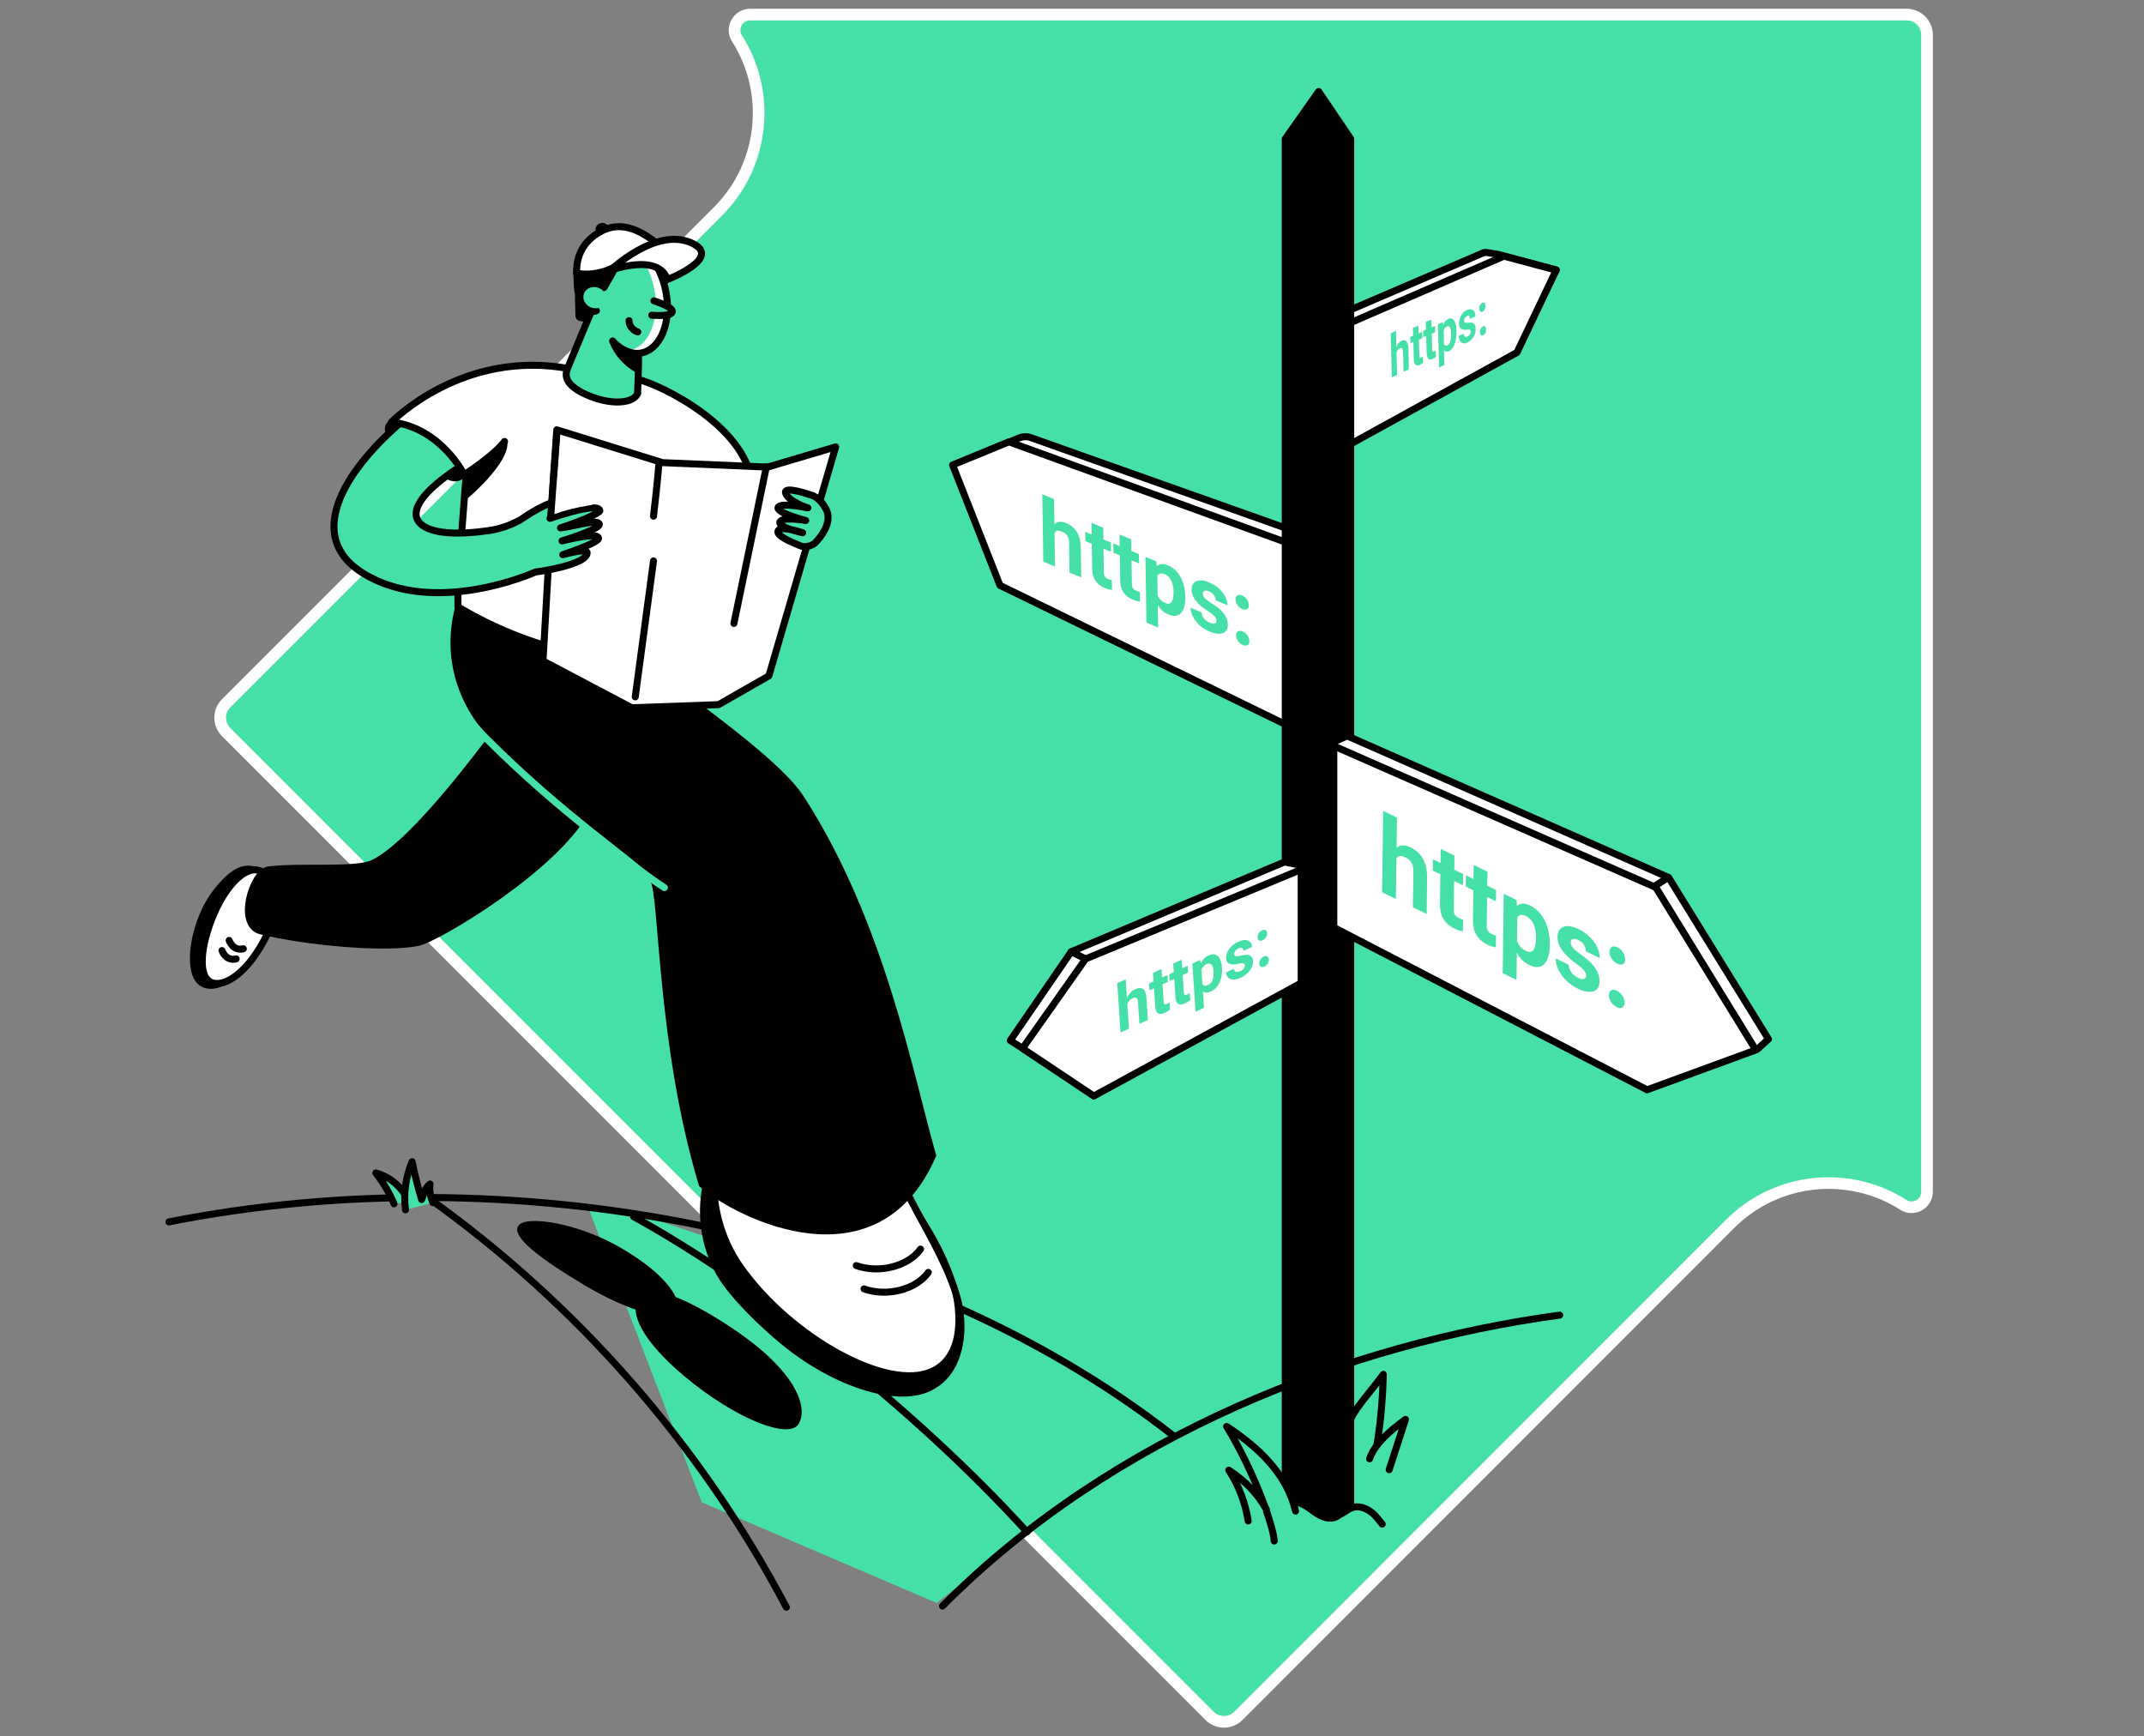 <svg width="368" height="298" viewBox="0 0 368 298" fill="none" xmlns="http://www.w3.org/2000/svg">
<rect x="0" y="0" width="368" height="298" fill="#808080" stroke="none"/>
<path d="M123.216 36.301L38.814 120.703C37.447 122.07 37.447 124.27 38.814 125.637L207.619 294.475C208.986 295.842 211.186 295.842 212.552 294.475L296.955 210.039C305.022 201.972 317.455 200.872 326.689 206.772C328.456 207.906 330.756 206.606 330.756 204.506V6C330.756 4.067 329.189 2.5 327.256 2.5H128.75C126.683 2.5 125.383 4.8 126.483 6.567C132.383 15.8 131.283 28.234 123.216 36.301Z" fill="#45E0A8" stroke="white" stroke-width="2" stroke-miterlimit="10"/>
<path d="M101.099 207.6L108.947 208.123L150.804 222.25L190.045 252.073L176.965 262.537L160.745 275.095L120.458 257.829L101.099 207.6Z" fill="#45E0A8"/>
<path d="M29 209.7C86.802 198.266 155.137 210.167 201.572 246.534" stroke="black" stroke-width="1.2" stroke-miterlimit="10" stroke-linecap="round" stroke-linejoin="round"/>
<path fill-rule="evenodd" clip-rule="evenodd" d="M43.434 161.999C41.2 167.299 37.2 170.332 34.6 168.632C32.733 167.399 32.633 162.299 34.867 156.999C35.867 154.632 37.2 152.865 38.467 151.532C40 149.865 41.867 148.665 43.7 149.365C45.8 150.132 45.634 156.699 43.434 161.999Z" fill="black" stroke="black" stroke-width="1.2" stroke-miterlimit="10" stroke-linecap="round" stroke-linejoin="round"/>
<path fill-rule="evenodd" clip-rule="evenodd" d="M45.834 160.399C42.701 166.799 38.601 169.566 36.268 168.599C33.934 167.632 34.367 162.432 36.634 157.032C37.968 153.865 39.701 151.465 41.368 150.232C42.568 149.332 43.701 149.065 44.668 149.465C47.001 150.432 48.401 155.165 45.834 160.399Z" fill="white" stroke="black" stroke-width="1.2" stroke-miterlimit="10" stroke-linecap="round" stroke-linejoin="round"/>
<path fill-rule="evenodd" clip-rule="evenodd" d="M84.802 126.164C83.702 127.431 71.302 144.631 64.101 148.132C61.068 149.598 51.534 148.598 46.101 149.298C43.334 149.665 40.601 158.765 44.801 159.765C52.834 161.699 66.135 162.899 71.768 161.732C75.102 161.032 96.369 148.398 101.102 138.131C105.836 127.864 84.802 126.164 84.802 126.164Z" fill="black" stroke="black" stroke-width="1.2" stroke-miterlimit="10" stroke-linecap="round" stroke-linejoin="round"/>
<path d="M39.333 161.399C39.333 161.399 39.966 163.265 41.766 162.832" stroke="black" stroke-width="1.2" stroke-miterlimit="10" stroke-linecap="round" stroke-linejoin="round"/>
<path d="M38.1 163.132C38.1 163.132 38.733 164.999 40.533 164.566" stroke="black" stroke-width="1.2" stroke-miterlimit="10" stroke-linecap="round" stroke-linejoin="round"/>
<path fill-rule="evenodd" clip-rule="evenodd" d="M116.036 225.101C114.769 227.001 107.702 224.967 100.269 220.534C92.835 216.1 87.702 212.267 88.969 210.367C90.235 208.467 99.436 209.9 106.869 214.334C114.336 218.734 117.303 223.167 116.036 225.101Z" fill="black"/>
<path fill-rule="evenodd" clip-rule="evenodd" d="M137.037 244.434C135.337 247.034 126.27 243.568 117.403 236.134C110.203 230.067 107.903 225.234 109.636 222.634C111.336 220.034 118.103 222.834 125.903 228.101C137.037 235.567 138.737 241.834 137.037 244.434Z" fill="black"/>
<path d="M73.302 205.433C99.136 223.834 120.37 248.168 134.97 275.835" stroke="black" stroke-width="1.2" stroke-miterlimit="10" stroke-linecap="round" stroke-linejoin="round"/>
<path d="M108.736 208.8C129.27 220.067 156.738 241.434 176.272 262.902" stroke="black" stroke-width="1.2" stroke-miterlimit="10" stroke-linecap="round" stroke-linejoin="round"/>
<path fill-rule="evenodd" clip-rule="evenodd" d="M174.771 98.997L220.505 120.864C222.539 121.831 224.872 120.364 224.872 118.131V94.263C224.872 92.963 224.072 91.83 222.839 91.397L177.004 75.13C176.304 74.863 175.537 74.896 174.837 75.196L170.504 76.963C169.071 77.53 168.337 79.096 168.704 80.563L173.104 97.064C173.371 97.897 173.971 98.63 174.771 98.997Z" fill="white" stroke="black" stroke-width="1.2" stroke-miterlimit="10" stroke-linecap="round" stroke-linejoin="round"/>
<path fill-rule="evenodd" clip-rule="evenodd" d="M171.637 100.464L221.539 124.764L222.906 93.863L173.171 75.83L163.504 79.796L171.637 100.464Z" fill="white" stroke="black" stroke-width="1.2" stroke-miterlimit="10" stroke-linecap="round" stroke-linejoin="round"/>
<path fill-rule="evenodd" clip-rule="evenodd" d="M159.47 238.168C154.237 240.701 144.603 237.801 136.37 231.701C132.503 228.834 125.869 222.667 123.503 218.467C117.769 208.233 121.603 195.566 129.303 191.833C137.003 188.1 149.903 196.766 158.17 209.4C166.404 222.034 167.171 234.434 159.47 238.168Z" fill="black" stroke="black" stroke-width="1.2" stroke-miterlimit="10" stroke-linecap="round" stroke-linejoin="round"/>
<path fill-rule="evenodd" clip-rule="evenodd" d="M159.638 234.201C152.771 237.534 136.57 228.767 128.07 216.8C120.903 206.7 123.203 192.433 130.037 189.1C136.904 185.766 143.104 187.333 155.004 204.633C163.338 216.7 166.505 230.901 159.638 234.201Z" fill="white" stroke="white" stroke-width="1.2" stroke-miterlimit="10" stroke-linecap="round" stroke-linejoin="round"/>
<path d="M180.979 89.963C181.502 89.491 182.167 89.423 182.974 89.758C184.607 90.436 185.45 91.807 185.503 93.87L185.578 99.09L183.568 98.256L183.493 93.096C183.486 92.629 183.388 92.246 183.2 91.948C183.011 91.645 182.701 91.404 182.269 91.225C181.68 90.981 181.257 91.049 181 91.432L181.084 97.224L179.073 96.39L178.905 84.82L180.916 85.654L180.979 89.963Z" fill="#45E0A8"/>
<path d="M189.355 90.565L189.384 92.569L190.672 93.103L190.695 94.7L189.408 94.166L189.467 98.234C189.471 98.535 189.527 98.773 189.636 98.948C189.745 99.123 189.95 99.273 190.251 99.398C190.474 99.49 190.671 99.555 190.842 99.591L190.866 101.24C190.473 101.207 190.068 101.104 189.651 100.931C188.241 100.345 187.511 99.276 187.46 97.723L187.397 93.331L186.297 92.875L186.274 91.278L187.374 91.734L187.345 89.731L189.355 90.565Z" fill="#45E0A8"/>
<path d="M194.17 92.564L194.199 94.568L195.486 95.102L195.509 96.699L194.222 96.165L194.281 100.232C194.286 100.534 194.342 100.772 194.451 100.947C194.559 101.122 194.764 101.272 195.066 101.397C195.288 101.489 195.485 101.553 195.656 101.589L195.68 103.239C195.288 103.206 194.883 103.103 194.466 102.929C193.055 102.344 192.325 101.275 192.275 99.722L192.211 95.33L191.112 94.874L191.089 93.277L192.188 93.733L192.159 91.73L194.17 92.564Z" fill="#45E0A8"/>
<path d="M203.443 102.531C203.462 103.787 203.212 104.684 202.694 105.222C202.181 105.758 201.477 105.84 200.581 105.468C199.821 105.153 199.202 104.611 198.725 103.844L198.781 107.686L196.77 106.851L196.606 95.567L198.471 96.341L198.552 97.169C199.03 96.738 199.661 96.686 200.445 97.011C201.373 97.396 202.099 98.067 202.625 99.024C203.151 99.981 203.423 101.112 203.442 102.418L203.443 102.531ZM201.43 101.538C201.419 100.78 201.286 100.143 201.029 99.627C200.777 99.113 200.415 98.758 199.942 98.562C199.311 98.3 198.881 98.381 198.652 98.805L198.7 102.142C198.954 102.781 199.396 103.232 200.027 103.494C200.987 103.892 201.455 103.241 201.43 101.538Z" fill="#45E0A8"/>
<path d="M208.798 106.491C208.794 106.225 208.668 105.966 208.42 105.713C208.177 105.457 207.785 105.157 207.246 104.813C205.449 103.663 204.542 102.468 204.524 101.228C204.514 100.505 204.781 100.017 205.326 99.764C205.875 99.508 206.598 99.565 207.493 99.937C208.448 100.334 209.215 100.894 209.793 101.618C210.375 102.344 210.672 103.096 210.683 103.874L208.672 103.04C208.668 102.728 208.571 102.434 208.383 102.156C208.194 101.873 207.903 101.65 207.509 101.486C207.17 101.345 206.909 101.319 206.726 101.408C206.543 101.497 206.453 101.669 206.457 101.925C206.46 102.166 206.567 102.405 206.778 102.643C206.994 102.877 207.353 103.153 207.855 103.472C208.358 103.785 208.782 104.081 209.127 104.359C210.195 105.222 210.737 106.173 210.752 107.212C210.763 107.956 210.477 108.436 209.895 108.653C209.312 108.866 208.555 108.779 207.622 108.391C206.992 108.13 206.429 107.776 205.933 107.331C205.443 106.883 205.055 106.39 204.771 105.852C204.486 105.31 204.341 104.793 204.334 104.301L206.24 105.092C206.264 105.487 206.401 105.838 206.649 106.146C206.898 106.454 207.229 106.693 207.642 106.865C208.027 107.024 208.316 107.067 208.508 106.992C208.705 106.914 208.802 106.747 208.798 106.491Z" fill="#45E0A8"/>
<path d="M212.169 109.066C212.164 108.72 212.267 108.483 212.477 108.355C212.692 108.23 212.961 108.234 213.286 108.369C213.616 108.506 213.888 108.727 214.105 109.031C214.326 109.338 214.439 109.664 214.444 110.011C214.449 110.352 214.346 110.586 214.136 110.714C213.926 110.836 213.654 110.828 213.32 110.689C212.99 110.553 212.718 110.334 212.501 110.035C212.285 109.73 212.174 109.407 212.169 109.066ZM212.08 102.897C212.075 102.55 212.177 102.313 212.387 102.186C212.602 102.061 212.872 102.065 213.197 102.2C213.526 102.337 213.799 102.557 214.015 102.862C214.237 103.168 214.35 103.495 214.355 103.841C214.36 104.183 214.257 104.417 214.047 104.545C213.836 104.667 213.564 104.659 213.23 104.52C212.901 104.383 212.628 104.165 212.412 103.866C212.195 103.561 212.085 103.238 212.08 102.897Z" fill="#45E0A8"/>
<path d="M97.302 101.197C99.636 101.097 101.903 100.697 103.903 99.897C107.369 98.464 96.636 99.597 97.302 101.197Z" fill="black"/>
<path d="M160.704 198.333C156.67 184.233 151.837 158.065 137.87 136.565C131.17 126.264 95.602 105.13 95.835 100.43C96.002 97.163 98.002 99.664 97.635 100.53C97.469 100.93 97.069 101.197 96.635 101.197C87.768 101.43 79.001 101.53 79.335 100.83C79.335 100.83 72.035 114.831 85.235 128.098C99.069 141.998 109.269 147.998 111.602 151.198C113.169 153.332 112.702 179.499 120.003 203.567C126.436 209.2 150.837 221.367 160.704 198.333Z" fill="black"/>
<path fill-rule="evenodd" clip-rule="evenodd" d="M108.235 99.897C106.902 108.764 105.769 116.264 105.769 116.264Z" fill="white"/>
<path d="M108.235 99.897C106.902 108.764 105.769 116.264 105.769 116.264" stroke="black" stroke-width="1.2" stroke-miterlimit="10" stroke-linecap="round" stroke-linejoin="round"/>
<path fill-rule="evenodd" clip-rule="evenodd" d="M123.869 104.664C123.202 109.831 122.769 113.397 122.769 113.397Z" fill="white"/>
<path d="M123.869 104.664C123.202 109.831 122.769 113.397 122.769 113.397" stroke="black" stroke-width="1.2" stroke-miterlimit="10" stroke-linecap="round" stroke-linejoin="round"/>
<path d="M227.206 118.197H224.605V160.232H227.206V118.197Z" fill="black"/>
<path d="M98.636 47.862L98.769 54.196C98.736 54.662 99.169 55.096 99.736 55.129C100.202 55.162 100.969 55.429 101.136 55.062L102.003 51.296L98.636 47.862Z" fill="black"/>
<path fill-rule="evenodd" clip-rule="evenodd" d="M97.469 63.229C97.469 63.229 93.202 63.263 89.269 63.263C85.968 63.263 89.502 63.829 86.035 66.263C79.302 70.996 80.268 83.597 78.835 95.564C78.668 96.797 78.602 98.064 78.602 99.297V104.13C78.602 104.13 97.902 116.531 115.236 111.797C126.236 108.797 131.87 89.73 128.47 80.363C124.87 70.43 108.936 64.263 108.936 65.163C108.936 67.929 105.236 68.896 101.936 67.996C99.736 67.363 97.535 66.163 97.469 63.229Z" fill="white" stroke="black" stroke-width="1.2" stroke-miterlimit="10" stroke-linecap="round" stroke-linejoin="round"/>
<path d="M79.269 81.53C77.735 83.063 75.668 80.73 71.968 78.463C68.302 76.196 65.901 74.23 66.868 72.963C67.835 71.696 72.535 70.863 76.202 73.129C79.902 75.396 80.402 80.396 79.269 81.53Z" fill="black" stroke="black" stroke-width="1.2" stroke-miterlimit="10" stroke-linecap="round" stroke-linejoin="round"/>
<path fill-rule="evenodd" clip-rule="evenodd" d="M95.569 73.763L113.703 79.396L131.737 80.163L143.437 76.696L131.97 115.997L123.336 120.931L108.436 121.464L93.202 113.431L94.969 82.397L95.569 73.763Z" fill="white" stroke="black" stroke-width="1.2" stroke-miterlimit="10" stroke-linecap="round" stroke-linejoin="round"/>
<path d="M102.869 89.963C102.635 88.963 98.402 90.397 96.202 90.597C99.769 89.43 103.102 87.997 102.969 87.597C102.669 86.73 99.869 87.13 94.402 88.963C95.969 87.93 96.302 87.33 96.869 86.83C97.135 86.597 97.035 86.163 96.669 86.03C95.402 85.597 92.135 87.23 89.202 89.297C89.202 89.297 89.202 89.297 89.168 89.297C87.535 90.163 85.768 90.797 83.868 91.063C81.535 91.397 78.335 91.697 75.701 91.297C68.768 90.197 68.934 84.863 86.168 75.963L88.968 67.529L80.701 65.729C74.735 65.496 46 88.13 62.234 98.33C74.501 106.03 91.835 98.197 91.835 98.197L91.935 98.164C95.069 97.764 101.002 96.497 100.769 94.797C100.669 94.097 97.135 95.064 96.602 95.197C100.469 93.864 102.902 92.83 102.735 92.33C102.502 91.597 99.969 91.997 96.469 92.83C98.569 92.197 103.035 90.63 102.869 89.963Z" fill="#45E0A8" stroke="black" stroke-width="1.2" stroke-miterlimit="10" stroke-linecap="round" stroke-linejoin="round"/>
<path d="M84.401 76.163L87.035 75.763L87.068 76.896L89.968 76.23L90.235 74.23L89.268 73.163H87.401L85.801 74.063L84.401 76.163Z" fill="white"/>
<path d="M86.602 75.763C84.635 78.33 79.668 81.463 79.668 81.463C79.668 81.463 75.701 73.396 67.201 72.43C67.201 72.43 79.401 59.796 97.835 63.296" fill="white"/>
<path d="M86.602 75.763C84.635 78.33 79.668 81.463 79.668 81.463C79.668 81.463 75.701 73.396 67.201 72.43C67.201 72.43 79.401 59.796 97.835 63.296" stroke="black" stroke-width="1.2" stroke-miterlimit="10" stroke-linecap="round" stroke-linejoin="round"/>
<path fill-rule="evenodd" clip-rule="evenodd" d="M113.069 79.83C113.069 79.83 112.969 81.73 112.169 88.597Z" fill="white"/>
<path d="M113.069 79.83C113.069 79.83 112.969 81.73 112.169 88.597" stroke="black" stroke-width="1.2" stroke-miterlimit="10" stroke-linecap="round" stroke-linejoin="round"/>
<path fill-rule="evenodd" clip-rule="evenodd" d="M131.537 80.13C131.537 80.13 128.403 95.23 125.97 106.997Z" fill="white"/>
<path d="M131.537 80.13C131.537 80.13 128.403 95.23 125.97 106.997" stroke="black" stroke-width="1.2" stroke-miterlimit="10" stroke-linecap="round" stroke-linejoin="round"/>
<path d="M109.002 68.596C109.102 68.596 109.169 68.529 109.269 68.529L109.436 62.329L109.469 61.062L109.502 59.763C109.536 59.763 109.536 59.763 109.569 59.763C109.636 59.763 109.736 59.763 109.802 59.763C109.869 59.763 109.969 59.763 110.036 59.729C113.402 59.196 115.303 54.729 114.303 49.762C114.236 49.395 114.136 49.029 114.036 48.662C114.002 48.495 113.936 48.295 113.869 48.129C113.836 48.029 113.802 47.895 113.769 47.795C113.669 47.495 113.536 47.196 113.402 46.929C113.269 46.662 113.136 46.395 113.002 46.129C112.769 45.695 112.502 45.262 112.236 44.862C111.769 44.195 111.236 43.595 110.636 43.129C110.536 43.029 110.436 42.929 110.302 42.862C110.202 42.795 110.102 42.729 110.036 42.662C110.002 42.629 109.969 42.595 109.902 42.595C109.802 42.529 109.702 42.462 109.602 42.395C109.436 42.295 109.269 42.195 109.136 42.129C108.969 42.062 108.802 41.962 108.636 41.929C108.602 41.929 108.602 41.895 108.536 41.895C108.436 41.862 108.302 41.795 108.169 41.795C108.136 41.795 108.102 41.795 108.102 41.795C108.002 41.762 107.869 41.729 107.769 41.729C107.702 41.729 107.602 41.695 107.502 41.695C107.436 41.695 107.369 41.695 107.269 41.695C107.202 41.695 107.136 41.695 107.036 41.695C107.002 41.695 106.969 41.695 106.936 41.695C106.736 41.695 106.536 41.695 106.369 41.729C103.602 42.162 103.336 46.029 103.336 49.862C103.636 50.062 101.502 49.029 101.335 49.062C101.235 49.062 101.135 49.062 101.035 49.096C100.935 49.096 100.835 49.129 100.769 49.162C100.735 49.162 100.735 49.162 100.702 49.196C100.669 49.196 100.635 49.229 100.602 49.229C100.569 49.229 100.535 49.262 100.502 49.262C100.335 49.329 100.169 49.429 100.035 49.529C100.035 49.529 100.002 49.529 100.002 49.562C99.902 49.629 99.835 49.729 99.769 49.795C99.635 49.962 99.535 50.129 99.435 50.329C99.035 51.362 99.935 52.096 101.069 52.462C101.302 52.529 101.235 52.962 101.469 52.962L97.235 64.663C97.302 64.563 103.669 71.329 109.002 68.596Z" fill="#45E0A8"/>
<path d="M112.303 49.629C113.303 54.862 111.369 59.529 108.003 60.129C107.836 60.163 107.636 60.163 107.469 60.196L107.436 61.329L109.403 62.029L109.436 60.663C109.603 60.663 109.803 60.629 109.969 60.596C113.336 60.029 115.27 55.329 114.27 50.096C113.37 45.195 110.203 41.595 107.069 41.595C109.469 42.695 111.569 45.762 112.303 49.629Z" fill="white"/>
<path d="M109.602 60.829C109.636 62.896 109.436 67.463 109.436 67.463" stroke="black" stroke-width="1.2" stroke-miterlimit="10" stroke-linecap="round" stroke-linejoin="round"/>
<path d="M97.502 62.996L101.469 53.496" stroke="black" stroke-width="1.2" stroke-miterlimit="10" stroke-linecap="round" stroke-linejoin="round"/>
<path d="M107.969 55.029C107.969 55.462 108.135 55.896 108.402 56.229C108.669 56.562 109.035 56.829 109.469 56.962" stroke="black" stroke-width="1.2" stroke-miterlimit="10" stroke-linecap="round" stroke-linejoin="round"/>
<path d="M102.369 53.329C101.869 53.529 101.302 53.562 100.769 53.362C99.635 52.962 99.069 51.796 99.469 50.729C99.835 49.762 100.802 48.962 103.036 49.629C103.036 45.595 103.669 42.129 106.436 41.662C109.802 41.095 113.336 44.862 114.303 50.096C115.303 55.329 113.369 59.996 110.002 60.596C108.336 60.862 106.602 60.062 105.169 58.562" stroke="black" stroke-width="1.2" stroke-miterlimit="10" stroke-linecap="round" stroke-linejoin="round"/>
<path d="M109.402 60.796C109.436 61.663 109.336 62.496 109.369 63.363C107.469 62.263 105.902 60.529 105.169 58.529C105.869 59.996 107.736 60.929 109.402 60.796Z" fill="black" stroke="black" stroke-width="1.2" stroke-miterlimit="10" stroke-linecap="round" stroke-linejoin="round"/>
<path d="M109.436 67.463C109.436 67.529 109.402 67.596 109.369 67.663C109.302 67.796 109.202 67.93 109.102 68.029C108.802 68.363 108.369 68.596 107.802 68.763C106.302 69.196 104.069 69.029 101.802 68.196C98.435 66.963 96.569 65.363 97.369 63.363" stroke="black" stroke-width="1.2" stroke-miterlimit="10" stroke-linecap="round" stroke-linejoin="round"/>
<path d="M139.803 93.263C139.803 93.263 143.237 90.097 141.77 87.363C140.57 85.13 139.103 84.93 139.103 84.93C139.103 84.93 134.27 83.23 134.87 84.697C135.47 86.163 138.67 87.163 138.67 87.163C138.67 87.163 133.77 86.13 133.536 87.13C133.336 88.03 138.303 89.33 138.303 89.33C138.303 89.33 134.303 88.63 133.87 89.563C133.436 90.53 137.77 91.43 137.77 91.43C137.77 91.43 134.07 90.163 133.57 91.063C133.07 91.93 135.936 93.063 137.27 93.63C138.603 94.197 139.803 93.263 139.803 93.263Z" fill="#45E0A8" stroke="black" stroke-width="1.2" stroke-miterlimit="10" stroke-linecap="round" stroke-linejoin="round"/>
<path d="M103.478 39.702C103.755 39.604 103.916 39.341 103.836 39.116C103.756 38.89 103.466 38.787 103.188 38.885C102.911 38.983 102.75 39.246 102.83 39.472C102.91 39.697 103.2 39.8 103.478 39.702Z" fill="black" stroke="black" stroke-width="1.2" stroke-miterlimit="10" stroke-linecap="round" stroke-linejoin="round"/>
<path d="M161.771 275.635C191.138 246.068 231.739 230.567 267.707 225.7" stroke="black" stroke-width="1.2" stroke-miterlimit="10" stroke-linecap="round" stroke-linejoin="round"/>
<path fill-rule="evenodd" clip-rule="evenodd" d="M230.673 247.068C231.573 242.401 233.706 240.901 237.44 235.867C237.34 239.668 236.94 245.534 235.94 250.001" fill="#45E0A8"/>
<path d="M230.673 247.068C231.573 242.401 233.706 240.901 237.44 235.867C237.34 239.668 236.94 245.534 235.94 250.001" stroke="black" stroke-width="1.2" stroke-miterlimit="10" stroke-linecap="round" stroke-linejoin="round"/>
<path d="M99.235 50.096C99.835 49.696 101.635 48.529 102.402 48.862C102.835 49.062 103.535 49.662 103.735 49.262C104.335 48.129 105.102 46.962 105.469 46.129C102.969 46.762 99.902 46.862 99.002 46.795C99.035 48.162 99.102 49.796 99.235 50.096Z" fill="black" stroke="black" stroke-width="1.2" stroke-miterlimit="10" stroke-linecap="round" stroke-linejoin="round"/>
<path d="M102.003 40.429C99.436 42.329 98.903 44.929 98.969 46.929C99.269 46.962 99.703 46.995 100.203 47.029C102.236 47.129 104.236 46.562 105.969 45.562C106.703 45.129 107.569 44.729 108.169 44.695C109.836 43.729 111.503 42.829 112.97 41.929C110.77 40.262 106.669 36.962 102.003 40.429Z" fill="white" stroke="black" stroke-width="1.2" stroke-miterlimit="10" stroke-linecap="round" stroke-linejoin="round"/>
<path d="M114.836 45.229C115.936 45.162 116.702 44.829 116.802 44.295C116.936 43.495 115.436 42.529 113.436 42.195C113.402 42.195 113.369 42.195 113.336 42.195C113.236 42.129 113.102 42.029 113.002 41.962C111.536 42.829 109.869 43.762 108.202 44.729C108.569 44.729 108.936 44.729 109.302 44.795C110.869 45.062 112.302 45.829 113.369 46.929C114.636 46.529 115.936 46.029 116.936 45.162C117.869 44.329 115.569 45.962 114.836 45.229Z" fill="black"/>
<path d="M104.803 46.362C104.803 46.362 112.403 39.095 118.47 41.595C124.537 44.129 114.503 47.996 114.503 47.996C114.503 47.996 113.903 43.495 104.803 46.362Z" fill="white" stroke="black" stroke-width="1.2" stroke-miterlimit="10" stroke-linecap="round" stroke-linejoin="round"/>
<path d="M103.103 51.549C103.233 50.564 102.451 49.648 101.355 49.503C100.26 49.358 99.267 50.04 99.137 51.026C99.007 52.011 99.789 52.928 100.884 53.072C101.979 53.217 102.973 52.535 103.103 51.549Z" fill="black"/>
<path d="M103.96 51.829C104.328 50.906 103.795 49.825 102.769 49.416C101.743 49.006 100.613 49.423 100.244 50.346C99.876 51.27 100.409 52.35 101.435 52.76C102.461 53.169 103.591 52.752 103.96 51.829Z" fill="#45E0A8"/>
<path d="M112.236 51.629C112.636 51.762 115.903 52.796 115.336 53.662C114.869 54.362 111.869 54.096 111.869 54.096" fill="#45E0A8"/>
<path d="M112.236 51.629C112.636 51.762 115.903 52.796 115.336 53.662C114.869 54.362 111.869 54.096 111.869 54.096" stroke="black" stroke-width="1.2" stroke-miterlimit="10" stroke-linecap="round" stroke-linejoin="round"/>
<path d="M79.769 85.963C79.769 85.963 87.669 79.496 87.069 75.696C87.002 74.863 79.835 81.596 79.835 81.596L79.769 85.963Z" fill="black"/>
<path d="M112.169 96.263L109.035 119.597" stroke="black" stroke-width="1.2" stroke-miterlimit="10" stroke-linecap="round" stroke-linejoin="round"/>
<path d="M95.034 81.396L94.534 88.463C94.534 88.463 97.401 87.33 100.601 86.83C103.801 86.33 100.501 86.296 100.501 86.296L95.034 81.396Z" fill="white"/>
<path d="M95.569 74.496L94.502 88.897" stroke="black" stroke-width="1.2" stroke-miterlimit="10" stroke-linecap="round" stroke-linejoin="round"/>
<path d="M226.805 72.93H224.205V114.964H226.805V72.93Z" fill="black"/>
<path fill-rule="evenodd" clip-rule="evenodd" d="M258.64 59.929L223.873 77.763L223.739 56.629L254.74 43.329C255.007 43.229 257.674 43.762 257.94 43.862L267.14 46.329L258.64 59.929Z" fill="white" stroke="black" stroke-width="1.2" stroke-miterlimit="10" stroke-linecap="round" stroke-linejoin="round"/>
<path fill-rule="evenodd" clip-rule="evenodd" d="M260.374 60.496L226.973 78.863L227.306 57.329L258.14 43.962L267.107 46.362L260.374 60.496Z" fill="white" stroke="black" stroke-width="1.2" stroke-miterlimit="10" stroke-linecap="round" stroke-linejoin="round"/>
<path fill-rule="evenodd" clip-rule="evenodd" d="M231.839 260.502L220.605 259.268V23.828L226.339 15.695L231.839 23.828V260.502Z" fill="black" stroke="black" stroke-width="1.2" stroke-miterlimit="10" stroke-linecap="round" stroke-linejoin="round"/>
<path fill-rule="evenodd" clip-rule="evenodd" d="M229.239 155.332L286.374 184.866L301.641 180.066L303.541 178.332L286.407 150.598L231.239 126.298L228.172 127.664L229.239 155.332Z" fill="white" stroke="black" stroke-width="1.2" stroke-miterlimit="10" stroke-linecap="round" stroke-linejoin="round"/>
<path fill-rule="evenodd" clip-rule="evenodd" d="M225.905 157.598L282.707 187.033L301.374 180.199L284.207 152.298L226.972 127.164L225.905 157.598Z" fill="white" stroke="black" stroke-width="1.2" stroke-miterlimit="10" stroke-linecap="round" stroke-linejoin="round"/>
<path d="M239.706 145.515C240.344 144.983 241.137 144.948 242.086 145.41C244.005 146.344 244.962 148.058 244.957 150.552L244.875 156.855L242.511 155.704L242.593 149.474C242.6 148.91 242.496 148.441 242.282 148.068C242.067 147.689 241.706 147.376 241.199 147.13C240.507 146.792 240.001 146.845 239.683 147.288L239.591 154.283L237.228 153.132L237.41 139.161L239.774 140.312L239.706 145.515Z" fill="#45E0A8"/>
<path d="M249.648 146.84L249.616 149.259L251.129 149.996L251.104 151.924L249.591 151.187L249.527 156.099C249.522 156.463 249.581 156.754 249.705 156.973C249.828 157.191 250.067 157.387 250.421 157.56C250.683 157.687 250.915 157.779 251.117 157.834L251.091 159.826C250.626 159.758 250.148 159.605 249.657 159.366C247.999 158.559 247.166 157.217 247.158 155.339L247.227 150.037L245.935 149.408L245.96 147.479L247.252 148.108L247.284 145.689L249.648 146.84Z" fill="#45E0A8"/>
<path d="M255.307 149.595L255.276 152.014L256.789 152.751L256.764 154.679L255.251 153.942L255.187 158.854C255.182 159.218 255.241 159.509 255.364 159.728C255.488 159.947 255.727 160.142 256.081 160.315C256.343 160.442 256.575 160.534 256.777 160.59L256.751 162.581C256.286 162.513 255.807 162.36 255.317 162.121C253.659 161.314 252.826 159.972 252.818 158.095L252.887 152.792L251.595 152.163L251.62 150.234L252.912 150.864L252.944 148.444L255.307 149.595Z" fill="#45E0A8"/>
<path d="M266.006 162.281C265.987 163.797 265.66 164.862 265.026 165.475C264.398 166.085 263.558 166.133 262.506 165.621C261.612 165.186 260.894 164.488 260.352 163.529L260.291 168.168L257.928 167.017L258.106 153.392L260.298 154.459L260.367 155.463C260.949 154.977 261.701 154.959 262.623 155.408C263.713 155.939 264.555 156.8 265.149 157.992C265.742 159.184 266.029 160.568 266.008 162.145L266.006 162.281ZM263.645 160.94C263.657 160.024 263.519 159.246 263.231 158.606C262.949 157.968 262.529 157.513 261.973 157.243C261.232 156.882 260.718 156.949 260.431 157.444L260.379 161.473C260.659 162.263 261.17 162.838 261.912 163.199C263.041 163.748 263.618 162.995 263.645 160.94Z" fill="#45E0A8"/>
<path d="M272.244 167.441C272.248 167.12 272.107 166.798 271.82 166.475C271.539 166.149 271.083 165.76 270.453 165.306C268.354 163.791 267.315 162.284 267.335 160.786C267.346 159.913 267.68 159.343 268.336 159.077C268.998 158.807 269.855 158.929 270.908 159.441C272.031 159.988 272.924 160.718 273.587 161.633C274.255 162.55 274.584 163.479 274.571 164.419L272.208 163.268C272.213 162.892 272.108 162.53 271.893 162.181C271.678 161.826 271.339 161.536 270.875 161.311C270.477 161.117 270.168 161.067 269.947 161.161C269.726 161.255 269.614 161.456 269.61 161.766C269.606 162.057 269.726 162.353 269.969 162.654C270.217 162.952 270.635 163.311 271.222 163.731C271.809 164.145 272.304 164.532 272.705 164.893C273.947 166.01 274.56 167.196 274.543 168.451C274.532 169.349 274.176 169.908 273.476 170.128C272.776 170.343 271.879 170.184 270.783 169.65C270.041 169.289 269.383 168.822 268.809 168.25C268.24 167.674 267.796 167.052 267.475 166.383C267.155 165.709 266.999 165.074 267.006 164.48L269.247 165.571C269.263 166.048 269.414 166.482 269.7 166.871C269.985 167.26 270.371 167.573 270.856 167.809C271.309 168.03 271.651 168.102 271.882 168.025C272.119 167.945 272.24 167.751 272.244 167.441Z" fill="#45E0A8"/>
<path d="M276.167 170.789C276.173 170.37 276.302 170.092 276.557 169.953C276.816 169.817 277.137 169.842 277.519 170.028C277.906 170.216 278.223 170.502 278.471 170.885C278.723 171.27 278.847 171.672 278.842 172.09C278.836 172.503 278.706 172.778 278.452 172.917C278.198 173.05 277.875 173.02 277.482 172.829C277.095 172.641 276.778 172.358 276.53 171.981C276.283 171.598 276.162 171.201 276.167 170.789ZM276.264 163.339C276.27 162.921 276.4 162.642 276.654 162.504C276.914 162.368 277.234 162.393 277.616 162.578C278.003 162.767 278.32 163.053 278.568 163.435C278.821 163.821 278.944 164.223 278.939 164.641C278.934 165.054 278.804 165.329 278.55 165.468C278.295 165.6 277.972 165.571 277.579 165.38C277.192 165.191 276.875 164.909 276.628 164.532C276.38 164.149 276.259 163.752 276.264 163.339Z" fill="#45E0A8"/>
<path d="M239.655 59.584C239.883 59.013 240.188 58.632 240.569 58.48C241.33 58.138 241.711 58.632 241.749 59.965L241.825 63.391L240.911 63.81L240.835 60.422C240.835 60.117 240.797 59.927 240.683 59.813C240.607 59.698 240.454 59.698 240.264 59.775C239.998 59.889 239.807 60.155 239.693 60.536L239.807 64.343L238.893 64.762L238.703 57.186L239.617 56.767L239.655 59.584Z" fill="#45E0A8"/>
<path d="M243.461 55.891L243.499 57.224L244.109 56.957L244.147 58.023L243.537 58.29L243.614 60.955C243.614 61.145 243.652 61.297 243.69 61.335C243.728 61.411 243.842 61.411 243.956 61.335C244.07 61.297 244.147 61.221 244.223 61.183L244.261 62.249C244.07 62.401 243.88 62.554 243.69 62.63C243.043 62.934 242.7 62.592 242.662 61.564L242.586 58.67L242.091 58.899L242.053 57.833L242.548 57.604L242.51 56.272L243.461 55.891Z" fill="#45E0A8"/>
<path d="M245.67 54.863L245.708 56.196L246.318 55.929L246.356 56.995L245.746 57.262L245.823 59.927C245.823 60.117 245.861 60.269 245.899 60.307C245.937 60.384 246.051 60.384 246.165 60.307C246.279 60.269 246.356 60.193 246.432 60.155L246.47 61.221C246.279 61.373 246.089 61.526 245.899 61.602C245.252 61.907 244.909 61.564 244.871 60.536L244.795 57.643L244.3 57.871L244.262 56.805L244.757 56.577L244.719 55.244L245.67 54.863Z" fill="#45E0A8"/>
<path d="M249.971 56.919C250.009 57.757 249.895 58.442 249.667 59.051C249.438 59.66 249.134 60.041 248.715 60.269C248.372 60.422 248.068 60.384 247.839 60.117L247.916 62.63L247.002 63.048L246.812 55.663L247.649 55.282L247.687 55.777C247.916 55.244 248.182 54.901 248.563 54.749C248.982 54.559 249.324 54.635 249.591 55.016C249.857 55.396 249.971 56.005 250.009 56.881L249.971 56.919ZM249.058 57.262C249.058 56.767 248.982 56.424 248.867 56.196C248.753 55.967 248.563 55.929 248.372 56.005C248.068 56.158 247.878 56.386 247.801 56.805L247.839 59.013C247.954 59.318 248.182 59.394 248.449 59.279C248.867 59.013 249.096 58.366 249.058 57.262Z" fill="#45E0A8"/>
<path d="M252.446 56.919C252.446 56.729 252.37 56.614 252.256 56.577C252.142 56.538 251.952 56.538 251.723 56.577C250.886 56.691 250.467 56.348 250.429 55.549C250.429 55.092 250.543 54.635 250.771 54.178C251 53.759 251.342 53.417 251.761 53.226C252.218 53.036 252.561 53.036 252.827 53.226C253.094 53.417 253.246 53.759 253.246 54.292L252.332 54.711C252.332 54.521 252.294 54.368 252.18 54.254C252.104 54.178 251.952 54.14 251.761 54.254C251.609 54.33 251.495 54.444 251.419 54.597C251.342 54.749 251.304 54.901 251.304 55.054C251.304 55.206 251.342 55.32 251.457 55.358C251.571 55.396 251.723 55.434 251.952 55.396C252.18 55.358 252.37 55.358 252.523 55.358C253.017 55.396 253.284 55.777 253.284 56.462C253.284 56.957 253.17 57.414 252.903 57.833C252.637 58.252 252.294 58.556 251.875 58.785C251.571 58.937 251.342 58.975 251.114 58.899C250.886 58.861 250.695 58.708 250.581 58.48C250.429 58.252 250.391 57.985 250.353 57.681L251.228 57.262C251.228 57.528 251.304 57.681 251.419 57.757C251.533 57.833 251.685 57.833 251.875 57.757C252.066 57.681 252.18 57.566 252.256 57.414C252.408 57.262 252.446 57.109 252.446 56.919Z" fill="#45E0A8"/>
<path d="M253.893 52.96C253.893 52.731 253.931 52.541 254.045 52.351C254.159 52.16 254.273 52.046 254.426 51.97C254.578 51.894 254.692 51.894 254.806 52.008C254.92 52.122 254.959 52.275 254.959 52.503C254.959 52.731 254.92 52.922 254.844 53.112C254.768 53.302 254.616 53.417 254.464 53.493C254.311 53.569 254.197 53.569 254.083 53.455C253.969 53.34 253.931 53.188 253.893 52.96ZM254.007 56.995C254.007 56.767 254.045 56.577 254.159 56.386C254.273 56.196 254.387 56.082 254.54 56.005C254.692 55.929 254.806 55.929 254.92 56.044C255.035 56.158 255.073 56.31 255.073 56.538C255.073 56.767 255.035 56.957 254.959 57.148C254.882 57.338 254.73 57.452 254.578 57.528C254.426 57.604 254.311 57.604 254.197 57.49C254.083 57.376 254.007 57.224 254.007 56.995Z" fill="#45E0A8"/>
<path d="M283.94 152.132L286.307 150.598" stroke="black" stroke-width="1.2" stroke-miterlimit="10" stroke-linecap="round" stroke-linejoin="round"/>
<path fill-rule="evenodd" clip-rule="evenodd" d="M224.439 166.932L204.539 177.399L185.205 186.133L173.404 178.566L183.871 163.332L220.472 147.932L224.239 148.698L223.206 157.132L224.439 166.932Z" fill="white" stroke="black" stroke-width="1.2" stroke-miterlimit="10" stroke-linecap="round" stroke-linejoin="round"/>
<path fill-rule="evenodd" clip-rule="evenodd" d="M225.305 167.632L187.738 188.1L175.504 179.933L186.338 164.566L225.005 148.532L225.305 167.632Z" fill="white" stroke="black" stroke-width="1.2" stroke-miterlimit="10" stroke-linecap="round" stroke-linejoin="round"/>
<path d="M193.428 171.217C193.779 170.533 194.245 170.057 194.827 169.788C196.004 169.245 196.65 169.721 196.767 171.216L197.019 175.036L195.57 175.704L195.32 171.929C195.297 171.587 195.214 171.367 195.069 171.267C194.925 171.163 194.697 171.183 194.386 171.326C193.961 171.522 193.666 171.844 193.499 172.292L193.779 176.53L192.33 177.199L191.77 168.733L193.219 168.065L193.428 171.217Z" fill="#45E0A8"/>
<path d="M199.356 166.302L199.453 167.768L200.381 167.34L200.459 168.508L199.531 168.936L199.728 171.912C199.742 172.133 199.791 172.273 199.874 172.333C199.958 172.393 200.108 172.373 200.325 172.273C200.486 172.199 200.627 172.12 200.749 172.038L200.829 173.245C200.551 173.471 200.262 173.654 199.961 173.793C198.944 174.262 198.389 173.937 198.294 172.818L198.081 169.605L197.289 169.97L197.211 168.802L198.004 168.436L197.907 166.971L199.356 166.302Z" fill="#45E0A8"/>
<path d="M202.827 164.701L202.924 166.167L203.852 165.739L203.929 166.908L203.001 167.336L203.198 170.312C203.213 170.532 203.262 170.672 203.345 170.732C203.428 170.792 203.579 170.772 203.796 170.672C203.956 170.598 204.098 170.52 204.22 170.437L204.3 171.644C204.022 171.87 203.732 172.053 203.431 172.192C202.415 172.661 201.859 172.336 201.765 171.217L201.552 168.004L200.76 168.37L200.682 167.201L201.475 166.836L201.378 165.37L202.827 164.701Z" fill="#45E0A8"/>
<path d="M209.746 166.15C209.806 167.069 209.665 167.894 209.32 168.624C208.979 169.35 208.485 169.861 207.84 170.159C207.292 170.412 206.835 170.406 206.469 170.143L206.655 172.954L205.206 173.623L204.659 165.367L206.004 164.747L206.092 165.308C206.413 164.683 206.856 164.24 207.421 163.98C208.089 163.671 208.627 163.703 209.035 164.076C209.442 164.449 209.677 165.113 209.74 166.068L209.746 166.15ZM208.288 166.703C208.252 166.148 208.133 165.762 207.933 165.544C207.735 165.324 207.466 165.293 207.125 165.451C206.671 165.66 206.371 165.996 206.225 166.456L206.387 168.898C206.59 169.209 206.919 169.26 207.374 169.05C208.066 168.731 208.371 167.949 208.288 166.703Z" fill="#45E0A8"/>
<path d="M213.672 165.657C213.659 165.462 213.561 165.351 213.376 165.322C213.195 165.289 212.907 165.317 212.513 165.408C211.203 165.705 210.518 165.401 210.458 164.493C210.423 163.964 210.592 163.431 210.967 162.895C211.345 162.354 211.856 161.934 212.501 161.636C213.19 161.319 213.752 161.243 214.187 161.41C214.625 161.575 214.863 161.942 214.901 162.512L213.451 163.18C213.436 162.953 213.357 162.796 213.213 162.711C213.07 162.622 212.856 162.643 212.572 162.774C212.328 162.887 212.143 163.034 212.017 163.217C211.891 163.4 211.835 163.585 211.847 163.773C211.859 163.949 211.943 164.058 212.101 164.099C212.262 164.134 212.526 164.109 212.892 164.023C213.258 163.934 213.568 163.882 213.822 163.867C214.609 163.822 215.027 164.18 215.077 164.941C215.113 165.485 214.93 166.024 214.528 166.557C214.125 167.088 213.588 167.508 212.916 167.818C212.461 168.027 212.051 168.126 211.684 168.113C211.321 168.095 211.029 167.978 210.808 167.762C210.587 167.542 210.465 167.252 210.441 166.892L211.815 166.258C211.847 166.535 211.957 166.708 212.144 166.777C212.331 166.845 212.573 166.811 212.871 166.674C213.149 166.546 213.354 166.393 213.487 166.214C213.623 166.03 213.684 165.845 213.672 165.657Z" fill="#45E0A8"/>
<path d="M216.147 165.407C216.13 165.154 216.193 164.913 216.337 164.684C216.483 164.453 216.674 164.284 216.908 164.176C217.145 164.067 217.346 164.055 217.51 164.142C217.678 164.228 217.77 164.397 217.787 164.651C217.803 164.901 217.74 165.14 217.597 165.369C217.453 165.594 217.261 165.763 217.02 165.874C216.783 165.983 216.582 165.996 216.418 165.913C216.254 165.826 216.163 165.657 216.147 165.407ZM215.848 160.894C215.831 160.64 215.895 160.399 216.038 160.17C216.185 159.94 216.375 159.77 216.609 159.662C216.846 159.553 217.047 159.542 217.212 159.629C217.379 159.714 217.471 159.884 217.488 160.137C217.505 160.387 217.441 160.627 217.298 160.855C217.154 161.081 216.962 161.249 216.721 161.36C216.484 161.469 216.283 161.482 216.119 161.399C215.955 161.312 215.865 161.144 215.848 160.894Z" fill="#45E0A8"/>
<path d="M107.369 147.465C107.369 147.465 110.703 150.165 114.036 152.332" stroke="#45E0A8" stroke-width="1.2" stroke-miterlimit="10" stroke-linecap="round" stroke-linejoin="round"/>
<path d="M74.768 109.997C75.234 115.064 78.301 121.564 83.368 126.631C96.635 139.965 108.302 147.498 111.302 150.798" stroke="#45E0A8" stroke-width="1.2" stroke-miterlimit="10" stroke-linecap="round" stroke-linejoin="round"/>
<path d="M154.837 199.3C151.537 201.133 163.837 215.834 164.837 225.534C165.071 227.934 164.971 230.401 164.104 232.667C163.237 234.901 161.404 236.901 159.037 237.401" stroke="black" stroke-width="1.2" stroke-miterlimit="10" stroke-linecap="round" stroke-linejoin="round"/>
<path d="M146.971 217.2C150.871 218.6 155.904 217.334 158.004 214.367" stroke="black" stroke-width="1.2" stroke-miterlimit="10" stroke-linecap="round" stroke-linejoin="round"/>
<path d="M148.303 221.2C152.203 222.601 157.236 221.334 159.336 218.367" stroke="black" stroke-width="1.2" stroke-miterlimit="10" stroke-linecap="round" stroke-linejoin="round"/>
<path fill-rule="evenodd" clip-rule="evenodd" d="M219.105 260.535C219.639 259.201 221.272 257.668 222.272 257.768C223.539 257.868 224.639 258.801 225.739 259.568C226.839 260.335 228.206 260.901 229.372 260.301C230.072 259.901 230.839 259.435 231.539 259.001C232.573 258.335 233.873 258.568 234.906 259.201C235.939 259.835 236.439 260.568 237.239 261.568" fill="#45E0A8"/>
<path d="M219.105 260.535C219.639 259.201 221.272 257.668 222.272 257.768C223.539 257.868 224.639 258.801 225.739 259.568C226.839 260.335 228.206 260.901 229.372 260.301C230.072 259.901 230.839 259.435 231.539 259.001C232.573 258.335 233.873 258.568 234.906 259.201C235.939 259.835 236.439 260.568 237.239 261.568" stroke="black" stroke-width="1.2" stroke-miterlimit="10" stroke-linecap="round" stroke-linejoin="round"/>
<path fill-rule="evenodd" clip-rule="evenodd" d="M218.705 264.468C218.672 262.235 215.372 252.701 210.538 244.801C216.238 248.535 220.938 253.135 222.372 259.335" fill="#45E0A8"/>
<path d="M218.705 264.468C218.672 262.235 215.372 252.701 210.538 244.801C216.238 248.535 220.938 253.135 222.372 259.335" stroke="black" stroke-width="1.2" stroke-miterlimit="10" stroke-linecap="round" stroke-linejoin="round"/>
<path fill-rule="evenodd" clip-rule="evenodd" d="M214.239 261.035C213.772 258.002 212.672 255.035 210.905 252.301C213.705 254.101 215.905 256.435 217.339 259.002" fill="#45E0A8"/>
<path d="M214.239 261.035C213.772 258.002 212.672 255.035 210.905 252.301C213.705 254.101 215.905 256.435 217.339 259.002" stroke="black" stroke-width="1.2" stroke-miterlimit="10" stroke-linecap="round" stroke-linejoin="round"/>
<path fill-rule="evenodd" clip-rule="evenodd" d="M235.073 250.368C235.973 247.701 238.773 245.401 241.24 243.601C240.307 246.468 239.373 249.368 238.44 252.235" fill="#45E0A8"/>
<path d="M235.073 250.368C235.973 247.701 238.773 245.401 241.24 243.601C240.307 246.468 239.373 249.368 238.44 252.235" stroke="black" stroke-width="1.2" stroke-miterlimit="10" stroke-linecap="round" stroke-linejoin="round"/>
<path d="M67.634 206.6C66.834 204.7 65.768 202.933 64.501 201.3C67.001 201.966 69.134 203.833 70.135 206.233" fill="#45E0A8"/>
<path d="M67.634 206.6C66.834 204.7 65.768 202.933 64.501 201.3C67.001 201.966 69.134 203.833 70.135 206.233" stroke="black" stroke-width="1.2" stroke-miterlimit="10" stroke-linecap="round" stroke-linejoin="round"/>
<path d="M74.301 206.4C73.868 205.4 73.668 204.3 73.801 203.2C72.935 203.9 72.768 204.867 72.368 205.867C71.735 203.733 71.168 201.567 70.735 199.366C69.635 201.967 69.234 204.833 69.601 207.633" fill="#45E0A8"/>
<path d="M74.301 206.4C73.868 205.4 73.668 204.3 73.801 203.2C72.935 203.9 72.768 204.867 72.368 205.867C71.735 203.733 71.168 201.567 70.735 199.366C69.635 201.967 69.234 204.833 69.601 207.633" stroke="black" stroke-width="1.2" stroke-miterlimit="10" stroke-linecap="round" stroke-linejoin="round"/>
<path d="M229.538 121.164H222.738V175.733H229.538V121.164Z" fill="black"/>
<path d="M183.871 163.332L186.338 164.565" stroke="black" stroke-width="1.2" stroke-miterlimit="10" stroke-linecap="round" stroke-linejoin="round"/>
</svg>